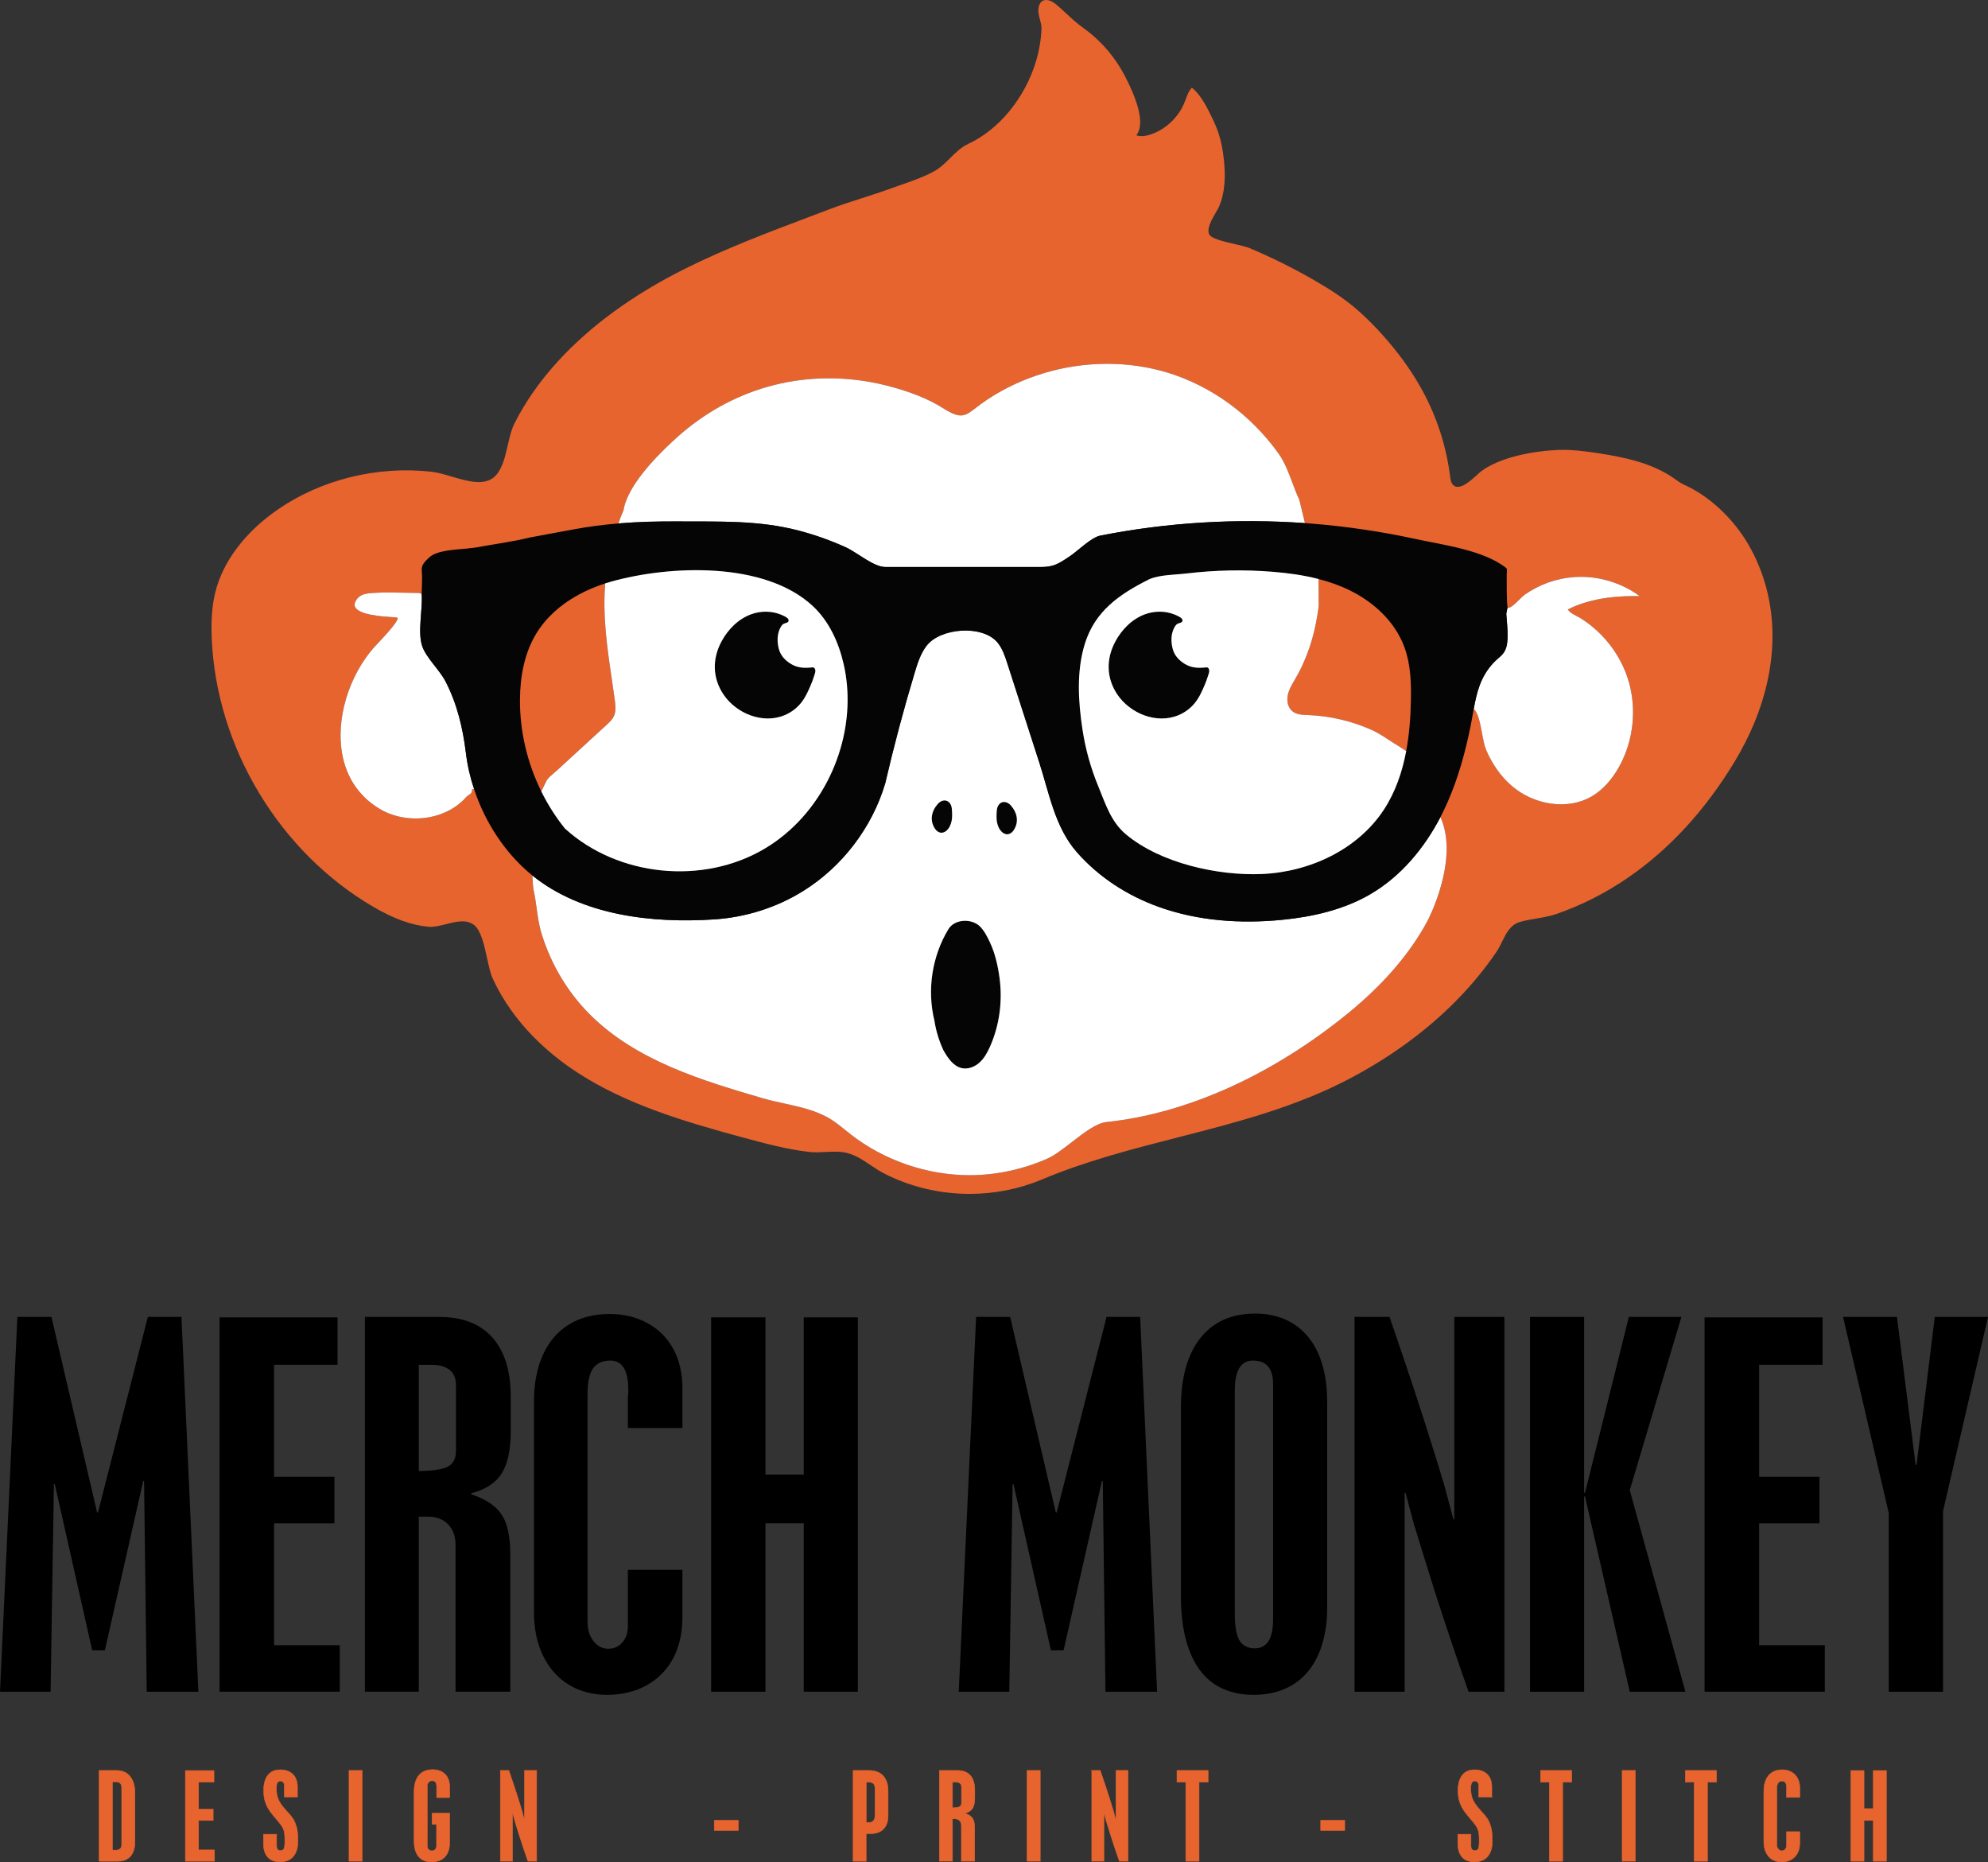 <svg viewBox="0 0 1056.2 989.14" xmlns="http://www.w3.org/2000/svg" id="Layer_2">
  <rect x="0" y="0" width="1056.2" height="989.14" fill="#333333" stroke="none"/>
  <defs>
    <style>
      .cls-1 {
        stroke: #e7642f;
        stroke-miterlimit: 10;
        stroke-width: .25px;
      }

      .cls-1, .cls-2 {
        fill: #e7642f;
      }

      .cls-3 {
        fill: #fff;
      }

      .cls-4 {
        fill: #050505;
      }
    </style>
  </defs>
  <g data-sanitized-data-name="Layer_1" data-name="Layer_1" id="Layer_1-2">
    <g>
      <g>
        <path d="M538.48,441.11c-.7,1.03-1.77,1.87-3,2.01-2.12.23-3.93-1.59-4.85-3.51-.42-.89-.73-1.83-.93-2.8-.39-1.99-.27-4.05-.14-6.08.29-4.82,4.47-6.35,7.58-2.81.82.94,1.5,1.94,2.01,2.98,1.59,3.23,1.61,6.88-.67,10.21Z" class="cls-4"></path>
        <path d="M505.6,435.99c-.2.97-.51,1.92-.93,2.81-.92,1.92-2.73,3.74-4.85,3.5-1.23-.14-2.3-.98-3-2-2.28-3.33-2.26-6.98-.67-10.21.51-1.05,1.19-2.05,2.01-2.98,3.11-3.55,7.29-2.01,7.58,2.81.13,2.03.25,4.08-.14,6.07Z" class="cls-4"></path>
        <path d="M526.01,555.86c-1.39,3.13-3.06,6.22-5.6,8.52-2.54,2.3-6.08,3.7-9.43,2.97-4.51-1-7.34-5.35-9.68-9.33-2.38-5.05-4.03-10.45-4.88-15.98-3.97-16.29-1.24-34.11,7.43-48.46,3.31-5.5,12.16-5.77,16.54-1.73,2.44,2.26,4.21,5.82,5.6,8.79,2.74,5.87,4.22,12.55,5.05,18.76,1.66,12.31,0,25.09-5.03,36.46Z" class="cls-4"></path>
        <path d="M432.45,359.3c-.43,1.41-.94,2.8-1.52,4.16-1.46,3.45-2.91,6.84-5.27,9.8-2.33,2.91-5.33,5.17-8.77,6.61-11.64,4.89-25.72-.87-32.54-11.02-5.89-8.78-5.97-18.9-1.06-28.07,3.45-6.45,8.93-12,15.8-14.51,5.04-1.84,10.85-1.87,15.83.2.96.4,3.77,1.56,4.02,2.69.27,1.24-.62,1.55-1.62,1.82-1.48.4-2.04,1.14-2.75,2.51-1.8,3.46-1.75,7.57-.76,11.27.93,3.47,3.33,6,6.34,7.85,3.44,2.11,6.89,2.29,10.6,1.96.76-.07,1.61-.33,2.14.56.74,1.26-.05,2.9-.44,4.17Z" class="cls-4"></path>
        <path d="M641.71,359.3c-.44,1.41-.95,2.8-1.52,4.16-1.47,3.45-2.91,6.84-5.28,9.8-2.32,2.91-5.33,5.17-8.76,6.61-11.64,4.89-25.73-.87-32.55-11.02-5.89-8.78-5.96-18.9-1.06-28.07,3.45-6.45,8.94-12,15.81-14.51,5.04-1.84,10.84-1.87,15.82.2.96.4,3.78,1.56,4.02,2.69.27,1.24-.61,1.55-1.62,1.82-1.47.4-2.04,1.14-2.75,2.51-1.79,3.46-1.74,7.57-.75,11.27.93,3.47,3.32,6,6.33,7.85,3.45,2.11,6.89,2.29,10.61,1.96.76-.07,1.61-.33,2.13.56.75,1.26-.04,2.9-.43,4.17Z" class="cls-4"></path>
      </g>
      <path d="M320.82,307.75c-.55-.57-1.29-.89-2-.86-1.49.06-2.58,1.15-2.71,2.7l-.17,2.13c-.44.17-.89.42-1.38.73,2.29-.96,4.62-1.82,6.98-2.57.01-.08.01-.17.02-.25.05-.66-.22-1.34-.74-1.88ZM320.82,307.75c-.55-.57-1.29-.89-2-.86-1.49.06-2.58,1.15-2.71,2.7l-.17,2.13c-.44.17-.89.42-1.38.73,2.29-.96,4.62-1.82,6.98-2.57.01-.08.01-.17.02-.25.05-.66-.22-1.34-.74-1.88ZM320.82,307.75c-.55-.57-1.29-.89-2-.86-1.49.06-2.58,1.15-2.71,2.7l-.17,2.13c-.44.17-.89.42-1.38.73,2.29-.96,4.62-1.82,6.98-2.57.01-.08.01-.17.02-.25.05-.66-.22-1.34-.74-1.88ZM928.83,289.11c-8.14-13.93-20.91-25.77-34.17-31.67-1.54-.68-2.95-1.69-4.31-2.66-.34-.25-.68-.49-1.02-.73-12.05-8.4-26.95-11.25-39.97-13.28-6.48-1-14.02-2.05-21.5-1.77-12.63.48-30.94,3.74-40.98,11.37-.54.41-1.27,1.08-2.11,1.85-3.55,3.23-9.47,8.65-12.73,5.39-1.18-1.19-1.42-3.05-1.63-4.7-2.03-15.87-6.91-31.05-14.52-45.13-4.63-8.58-10.57-17.2-17.65-25.61-4.23-5.03-8.64-9.72-13.11-13.95-1.83-1.73-3.53-3.25-5.2-4.66-5.79-4.87-12.49-9.42-21.73-14.74-11.12-6.42-22.76-12.18-34.59-17.14-1.5-.62-4.16-1.24-7.25-1.95-5.57-1.28-12.5-2.87-13.8-5.05-1.74-2.93,1.21-8.03,3.36-11.75.78-1.34,1.46-2.51,1.85-3.43,1.44-3.42,2.37-7.35,2.74-11.69.33-3.85.24-8.08-.27-12.93-.55-5.24-1.43-9.71-2.71-13.68-.8-2.5-1.85-5.08-3.19-7.86l-.04-.09c-2.59-5.4-6.14-12.8-10.93-16.53l-.15-.12-.13.14c-.96,1.01-1.76,2.42-2.53,4.44l-.06.18c-1.05,2.77-2.04,5.38-3.66,7.87-3.28,5.05-8.02,9.09-13.33,11.37-2.79,1.2-6.72,2.38-9.78,1.27,4.04-5.2,2.05-15.69-5.92-31.17-5.34-10.36-13.03-19.3-22.25-25.84-3.34-2.38-6.26-5.08-9.07-7.69-1.76-1.63-3.57-3.31-5.47-4.89-1.83-1.53-4.55-2.86-6.68-2.01-1.01.4-2.29,1.49-2.63,4.39-.22,1.88.3,3.8.81,5.67.44,1.64.9,3.34.83,4.98-.24,5.77-1.24,11.61-2.97,17.35-5.85,19.42-19.62,36.18-35.92,43.75-3.82,1.77-6.74,4.68-9.58,7.5-2.67,2.65-5.42,5.4-8.98,7.3-5.34,2.86-11.16,4.88-16.79,6.84-1.86.64-3.79,1.32-5.67,2.01-5.08,1.86-10.33,3.54-15.4,5.17-5.73,1.84-11.66,3.74-17.37,5.92-3.35,1.27-6.7,2.53-10.04,3.8-22.11,8.34-44.98,16.97-66.5,27.7-27.52,13.73-50.21,30.2-67.44,48.97-9.76,10.64-17.64,21.89-23.42,33.44-1.61,3.21-2.52,7.21-3.5,11.45-1.39,6.04-2.82,12.29-6.41,16.1-5.47,5.79-14.54,3.13-23.31.55-3.9-1.15-7.59-2.24-10.98-2.61-28.73-3.17-58.47,4.18-81.58,20.16-17.22,11.91-28.95,27.41-33.04,43.65-1.76,6.99-2.38,14.94-1.94,25.01,1.24,28.32,9.94,56.63,25.17,81.87,15.22,25.24,36.2,46.15,60.67,60.45,10.88,6.37,20.49,9.82,29.38,10.57,2.86.24,6-.56,9.32-1.4,5.32-1.35,10.81-2.74,14.92.55,3.62,2.9,5.32,10.68,6.81,17.55.92,4.2,1.78,8.16,3,10.81,11.24,24.45,30.78,40.72,45.19,50.06,26.04,16.87,56.6,25.94,88.23,34.5,11.19,3.02,22.76,6.15,34.66,7.53,2.87.34,5.84.18,8.72.03,3.9-.2,7.94-.41,11.75.61,4.54,1.2,8.42,3.82,12.18,6.36,2.26,1.52,4.59,3.09,7.06,4.36,14.09,7.27,29.84,10.93,45.59,10.93,13.11,0,26.22-2.54,38.37-7.64,23.57-9.91,48.45-16.28,72.51-22.44,30.89-7.9,62.83-16.08,92.31-31.83,21.15-11.29,39.69-24.92,55.09-40.48,8.25-8.35,15.55-17.19,21.7-26.3,1.08-1.59,1.99-3.45,2.87-5.25,2.15-4.36,4.38-8.88,9.19-10.4,2.81-.89,5.82-1.39,9.01-1.92,3.5-.59,7.12-1.19,10.49-2.36,13.26-4.56,26.02-11,37.91-19.13,22.1-15.09,41.23-35.85,56.88-61.68,4.19-6.92,7.8-14.05,10.72-21.18,6.32-15.44,9.51-30.91,9.49-46-.02-17.29-4.47-34.04-12.87-48.43ZM307.09,315.91c-.06.08-.11.16-.17.24-.05.08-.11.16-.17.23-.03-.03-.05-.06-.08-.09-7.6-8.93-12.58-19.68-14.42-31.08,2.07-.76,4.13-1.58,6.13-2.45h.05s.1-.01.15-.01c1.94-.09,3.83-.25,5.73-1.24l-.03,4.75c-.01.72-.02,1.43-.01,2.13l-.11,16.7c-.01,1.13.58,2.03,1.58,2.43.43,2.8.94,5.55,1.51,8.16-.05.07-.1.15-.16.23ZM833.1,323.93c1.17,1.57,2.91,2.46,4.58,3.32.72.37,1.47.76,2.16,1.19,3.95,2.47,7.64,5.46,10.98,8.88,6.45,6.61,11.31,14.64,14.05,23.21,4.91,15.31,3.14,32.83-4.73,46.86-4,7.14-8.95,12.44-14.73,15.76-12.43,7.15-30.26,4.68-42.4-5.87-5.66-4.92-10.2-11.35-13.5-19.09-.86-2-1.46-5.2-2.09-8.58-1.02-5.37-2.06-10.91-4.29-12.88l-.16-.13h-.01s-.13.16-.13.16c-3.85,4.77-4.02,13.51-3.99,16.08,0,.1,0,.21,0,.32.02.43.04.91-.14,1.14-1.73,2.2-2.13,4.62-2.27,6.71-.97.19-1.69.86-1.98,1.86l-5.92,20.41v.02s-.11.13-.17.21c-.05.06-.1.13-.12.15-.61.74-1.34,1.49-2.23,2.28-1.02-1.3-1.76-1.89-2.39-1.91-.29,0-.57.13-.8.4-.63.76.36,5.2.92,6.05l.02.07.1.02c.23.14.74,1.64.93,2.2.11.33.19.56.24.67.09.19.18.38.26.57,10.19,22.56-6.64,54.65-6.81,54.97-9.2,17.28-23.43,33.84-42.3,49.23-40.24,32.82-85.8,53.34-128.31,57.77-5.41.56-12,5.67-18.37,10.61-4.56,3.53-9.27,7.18-13.34,8.96-12.07,5.29-25.28,8.27-38.2,8.64-.93.03-1.85.04-2.78.04-22.59,0-45.5-7.84-63.28-21.73-.95-.74-1.88-1.5-2.81-2.26-2.49-2.01-5.05-4.09-7.82-5.8-7.38-4.55-16.17-6.47-24.66-8.33-3.84-.84-7.81-1.71-11.54-2.8-31.39-9.22-66.98-19.67-91.87-44.65-11.72-11.76-20.54-26.58-25.51-42.84-1.4-4.62-2.03-9.2-2.63-13.63-.43-3.16-.84-6.15-1.5-9.07-.37-1.61-.55-4.59-.73-8.1-.01-.35-.03-.71-.05-1.07-.46-9.31-1.04-20.9-4.82-24.06-.38-.32-.79-.46-1.21-.46-1.75,0-3.83,2.39-5.86,4.71-.74.85-1.43,1.65-2.1,2.31-.19-.11-.37-.23-.56-.36l-.08-.05-9.78-16.98c-.02-.41-.04-.85-.03-1.28.03-1.67-1.14-2.44-2.2-2.6l-1.24-2.15c-.36-.63-.88-1.05-1.51-1.22-.09-.53-.19-1.07-.32-1.6-.1-.4-.3-.7-.6-.87-.17-.1-.37-.15-.6-.17-.28-.03-.62.01-.99.11l-.18.05.03.19c.23,1.5-.76,2.15-1.81,2.85-.48.32-.93.62-1.27,1.01-10.84,12.36-31.65,15.05-46.39,6-11.37-6.98-18.27-18.04-19.94-31.99-2.31-19.3,5.68-41.89,19.89-56.21.11-.11,10.65-10.98,9.97-12.86-.04-.12-.16-.32-.5-.36-.47-.04-1.16-.09-2.02-.14-5.36-.34-17.89-1.15-19.97-5.37-.54-1.11-.32-2.41.67-3.88,2.15-3.2,5.72-3.41,9.18-3.62l.68-.05c5.15-.33,10.39-.2,15.45-.07,2.42.05,4.93.12,7.39.13.42,0,.84.12,1.28.24.21.06.42.12.63.16h.06s.19.06.19.06v-.26c.02-1.21.07-2.44.11-3.63.1-2.76.21-5.62-.06-8.4-.27-2.8,1.45-4.48,2.96-5.96.23-.22.45-.43.65-.65,2.12-2.16,5.17-3.25,8.38-2.99,2.08.17,4.21,0,6.27-.16.45-.03.91-.07,1.36-.1.27-.02.53-.03.8-.04,1.41-.05,2.88-.1,4.08-1.53.16-.19.36-.33.61-.44.03-.02.06-.04.1-.05.07.01.15.01.22.01,12.58.91,25.15-.52,37.36-4.27,1.96,10.96,6.53,21.37,13.25,30.15-.75-.07-1.45.2-2.04.78-2.42,2.38-4.79,5.08-7.06,8.03-1.23.83-1.98,2.34-2.53,3.45l-.08.13c-2.43,3.56-4.59,7.3-6.41,11.11-1.33,1.37-2.01,2.92-2.14,4.9-.55,1.36-1.06,2.7-1.48,3.94-.36.59-.58,1.26-.66,2.03-3.5,10.96-4.78,22.63-3.71,33.74.69,7.09,2.25,13.93,4.63,20.3.15.39.36.73.65,1.01-.1.29-.16.59-.16.89v4.46c0,.7.31,1.44.8,1.93s1.27.81,1.94.8c.53-.03,1.04-.18,1.45-.44.56,1.35-.9,6.77-2.07,11.17-1.51,5.63-2.11,8.14-1.49,8.62.1.08.29.15.59-.02.5-.29,2.76-4.81,7.03-13.58.1-.2.2-.41.3-.62,1.28-2.66,2.4-4.95,2.58-5.24.93-1.44,2.39-2.66,3.8-3.84.57-.47,1.1-.92,1.6-1.38,5.66-5.19,11.31-10.38,16.97-15.58l9.43-8.65c1.43-1.32,3.07-2.82,3.93-4.75,1.21-2.69.78-5.86.44-8.4-.53-3.9-1.09-7.78-1.64-11.53-2.49-16.92-4.83-32.9-3.45-50.48.01-.08.01-.17.02-.25.05-.66-.22-1.34-.74-1.88-.55-.57-1.29-.89-2-.86-1.49.06-2.58,1.15-2.71,2.7l-.17,2.13c-.44.17-.89.42-1.38.73-.08.05-.17.1-.26.16v-.06l2.28-31.24,11.38-1.24.04-.13c.19-.64.38-1.28.58-1.91.78-2.44,1.66-4.75,2.64-6.89l.02-.06c1.6-10.12,11.59-23.66,28.86-39.14,13.73-12.29,30.06-21.41,47.25-26.36,20.45-5.9,42.47-6.17,63.67-.78,12.32,3.12,22.07,7.02,29.81,11.9,9.64,6.09,11.7,4.51,17.81-.19,1.62-1.24,3.45-2.64,5.8-4.2,9.17-6.1,19.32-10.84,30.15-14.1,21.68-6.53,45.07-6.61,65.86-.23,23.32,7.16,44.25,22.46,58.93,43.09,3.14,4.42,5.22,9.97,7.24,15.33,1.14,3.06,2.33,6.23,3.68,9.07l3.01,12.39,4.98,20.46c.34,1.39,1.37,1.91,2.34,1.95-.1.28-.14.58-.14.9l.04,6.38.09,14.29c-1.81,14.73-5.86,27.37-12.38,38.63-.18.31-.37.63-.55.94-1.41,2.4-2.86,4.87-3.46,7.61-.79,3.54.18,7.01,2.47,8.83,2.18,1.74,5.1,1.84,7.92,1.95h.28c11.57.43,23.33,3.19,34.02,7.99,3.05,1.37,6.08,3.36,9.02,5.28,1.71,1.12,3.47,2.28,5.2,3.28.22.13.78.51,1.49.98.87.59,1.7,1.13,2.46,1.62,3.65,2.38,6.03,3.67,6.73,3.25,1.54-1.21-.12-5.4-1.87-9.84-.32-.81-.64-1.61-.94-2.4,2.21-11.01,2.42-22.23.63-33.36-.1-.58-.45-1.1-1-1.47,0-.17-.02-.34-.05-.51-3.57-21.96-20.4-41.08-41.87-47.59-1.21-.37-2.17.1-2.74.86l-.05-6.73c0-.75-.26-1.4-.75-1.87-.45-.43-1.07-.7-1.74-.75.21-.51.25-1.07.1-1.65l-3.54-14.58c.34.34.76.59,1.2.71.7.19,1.55.08,2.1-.28.66-.43,1.11-1.01,1.25-1.63.18-.77.08-1.5-.28-2.09l-.05-.09c1.91.53,3.92.79,6.13.81.25,1.26,1.22,2.09,2.61,2.24l16.36,1.72c.68.07,1.37-.22,1.93-.8,1.28-.04,2.25.04,2.88,1.39.38.81,1.34.8,2.16.8.22,0,.42,0,.62.01,1.22.09,2.48.14,3.69.18.91.03,1.81.07,2.72.12.32.01.64.01.97.01,1.36,0,2.64,0,3.61,1.35.48.66,1.35.67,2.12.67.24,0,.47.01.69.03,1.16.1,2.32.2,3.48.29,1.74.15,3.54.29,5.3.48.26.03.53.04.81.05,1.13.04,2.21.08,2.77,1.44.35.84,1.2.84,1.89.85.15,0,.3,0,.44,0,1.18.08,2.37.14,3.56.21.29.95,1,1.63,1.85,1.79,10.08,1.91,19.64,5.44,28.42,10.5.37.22.76.34,1.16.37-.01.18-.03.37-.04.55-.04.36-.07.73-.07,1.07,0,.55-.06,1.71-.15,3.19-.42,6.81-.71,13.54.79,14.46,0,.01.01.01.01.01,1.15.68,3.56-1.54,6.58-4.53,1.03-1.01,1.92-1.89,2.45-2.26,7.89-5.52,17.05-8.79,26.52-9.43,12.22-.84,24.82,2.85,34.67,10.14-8.86-.26-24.99.35-37.97,6.96l-.22.12.14.2ZM320.82,307.75c-.55-.57-1.29-.89-2-.86-1.49.06-2.58,1.15-2.71,2.7l-.17,2.13c-.44.17-.89.42-1.38.73,2.29-.96,4.62-1.82,6.98-2.57.01-.08.01-.17.02-.25.05-.66-.22-1.34-.74-1.88ZM320.82,307.75c-.55-.57-1.29-.89-2-.86-1.49.06-2.58,1.15-2.71,2.7l-.17,2.13c-.44.17-.89.42-1.38.73,2.29-.96,4.62-1.82,6.98-2.57.01-.08.01-.17.02-.25.05-.66-.22-1.34-.74-1.88ZM320.82,307.75c-.55-.57-1.29-.89-2-.86-1.49.06-2.58,1.15-2.71,2.7l-.17,2.13c-.44.17-.89.42-1.38.73,2.29-.96,4.62-1.82,6.98-2.57.01-.08.01-.17.02-.25.05-.66-.22-1.34-.74-1.88Z" class="cls-2"></path>
      <path d="M864.87,360.53c4.91,15.31,3.14,32.83-4.73,46.86-4,7.14-8.95,12.44-14.73,15.76-12.43,7.15-30.26,4.68-42.4-5.87-5.66-4.92-10.2-11.35-13.5-19.09-.86-2-1.46-5.2-2.09-8.58-1.02-5.37-2.06-10.91-4.29-12.88l-.16-.13c1.63-8.94,3.59-17.13,10.49-24.51,3.04-3.24,5.66-4.22,6.82-8.31,1.43-5.04.32-12.64-.01-17.83.22-1.08.44-2.15.65-3.23,0,.01.01.01.01.01,1.15.68,3.56-1.54,6.58-4.53,1.03-1.01,1.92-1.89,2.45-2.26,7.89-5.52,17.05-8.79,26.52-9.43,12.22-.84,24.82,2.85,34.67,10.14-8.86-.26-24.99.35-37.97,6.96l-.22.12.14.2c1.17,1.57,2.91,2.46,4.58,3.32.72.37,1.47.76,2.16,1.19,3.95,2.47,7.64,5.46,10.98,8.88,6.45,6.61,11.31,14.64,14.05,23.21Z" class="cls-3"></path>
      <path d="M765.3,434.01c-8.68,16.63-21.04,31.48-37.16,40.91-14.21,8.31-30.67,12.06-47.05,13.67-22.04,2.17-44.68.59-65.51-6.9-16.58-5.95-31.81-15.77-43.46-29.04-11.59-13.19-14.67-31.23-19.91-47.48-5.65-17.52-11.3-35.04-16.95-52.56-1.26-3.89-2.56-7.88-5.1-11.09-7.78-9.85-30.64-8.15-37.97,1.61-3.14,4.16-4.74,9.25-6.24,14.24-5.84,19.37-11.04,38.93-15.61,58.64-6.96,23.49-22.76,44.25-43.54,57.22-14.15,8.83-30.52,13.99-47.15,15.11-32.91,2.2-70.43-1.97-96.81-23.32.18,3.51.36,6.49.73,8.1.66,2.92,1.07,5.91,1.5,9.07.6,4.43,1.23,9.01,2.63,13.63,4.97,16.26,13.79,31.08,25.51,42.84,24.89,24.98,60.48,35.43,91.87,44.65,3.73,1.09,7.7,1.96,11.54,2.8,8.49,1.86,17.28,3.78,24.66,8.33,2.77,1.71,5.33,3.79,7.82,5.8.93.76,1.86,1.52,2.81,2.26,17.78,13.89,40.69,21.73,63.28,21.73.93,0,1.85-.01,2.78-.04,12.92-.37,26.13-3.35,38.2-8.64,4.07-1.78,8.78-5.43,13.34-8.96,6.37-4.94,12.96-10.05,18.37-10.61,42.51-4.43,88.07-24.95,128.31-57.77,18.87-15.39,33.1-31.95,42.3-49.23.17-.32,17-32.41,6.81-54.97ZM496.15,430.09c.51-1.05,1.19-2.05,2.01-2.98,3.11-3.55,7.29-2.01,7.58,2.81.13,2.03.25,4.08-.14,6.07-.2.97-.51,1.92-.93,2.81-.92,1.92-2.73,3.74-4.85,3.5-1.23-.14-2.3-.98-3-2-2.28-3.33-2.26-6.98-.67-10.21ZM526.01,555.86c-1.39,3.13-3.06,6.22-5.6,8.52-2.54,2.3-6.08,3.7-9.43,2.97-4.51-1-7.34-5.35-9.68-9.33-2.38-5.05-4.03-10.45-4.88-15.98-3.97-16.29-1.24-34.11,7.43-48.46,3.31-5.5,12.16-5.77,16.54-1.73,2.44,2.26,4.21,5.82,5.6,8.79,2.74,5.87,4.22,12.55,5.05,18.76,1.66,12.31,0,25.09-5.03,36.46ZM538.48,441.11c-.7,1.03-1.77,1.87-3,2.01-2.12.23-3.93-1.59-4.85-3.51-.42-.89-.73-1.83-.93-2.8-.39-1.99-.27-4.05-.14-6.08.29-4.82,4.47-6.35,7.58-2.81.82.94,1.5,1.94,2.01,2.98,1.59,3.23,1.61,6.88-.67,10.21Z" class="cls-3"></path>
      <path d="M693.31,277.86c-36.32-2.58-72.98-.4-108.71,6.63-4.83.96-11.72,7.92-15.87,10.72-.36.24-.71.48-1.05.71-4.94,3.33-7.95,5.25-14.27,5.25-27.68.01-55.37.01-83.06,0-6.2,0-15.01-7.73-20.88-10.41-8.15-3.71-16.63-6.72-25.3-8.98-21.09-5.5-41.99-4.68-63.51-4.82-10.96-.07-21.52.18-32.08,1.07.78-2.44,1.66-4.75,2.64-6.89l.02-.06c1.6-10.12,11.59-23.66,28.86-39.14,13.73-12.29,30.06-21.41,47.25-26.36,20.45-5.9,42.47-6.17,63.67-.78,12.32,3.12,22.07,7.02,29.81,11.9,9.64,6.09,11.7,4.51,17.81-.19,1.62-1.24,3.45-2.64,5.8-4.2,9.17-6.1,19.32-10.84,30.15-14.1,21.68-6.53,45.07-6.61,65.86-.23,23.32,7.16,44.25,22.46,58.93,43.09,3.14,4.42,5.22,9.97,7.24,15.33,1.14,3.06,2.33,6.23,3.68,9.07l3.01,12.39Z" class="cls-3"></path>
      <path d="M250.89,419.28l-.18.05.03.19c.23,1.5-.76,2.15-1.81,2.85-.48.32-.93.62-1.27,1.01-10.84,12.36-31.65,15.05-46.39,6-11.37-6.98-18.27-18.04-19.94-31.99-2.31-19.3,5.68-41.89,19.89-56.21.11-.11,10.65-10.98,9.97-12.86-.04-.12-.16-.32-.5-.36-.47-.04-1.16-.09-2.02-.14-5.36-.34-17.89-1.15-19.97-5.37-.54-1.11-.32-2.41.67-3.88,2.15-3.2,5.72-3.41,9.18-3.62l.68-.05c5.15-.33,10.39-.2,15.45-.07,2.42.05,4.93.12,7.39.13.42,0,.84.12,1.28.24.21.06.42.12.63.16h.06c.64,8.28-2.31,20.27.31,27.92,2.11,6.16,9.11,12.42,12.35,18.66,6.11,11.79,9.23,24.74,10.81,37.86.78,6.51,2.26,13.02,4.37,19.37-.28-.03-.62.01-.99.11Z" class="cls-3"></path>
      <path d="M800.27,325.95c.22-1.08.44-2.15.65-3.23.01-.01.01-.02.01-.03-.63-5.87-.34-11.75-.44-17.63-.02-1.19.49-2.8-.39-3.48-12.22-9.47-33.24-12.08-48.26-15.34-18.28-3.97-36.84-6.69-55.49-8.16-1.01-.08-2.03-.16-3.04-.22-36.32-2.58-72.98-.4-108.71,6.63-4.83.96-11.72,7.92-15.87,10.72-.36.24-.71.48-1.05.71-4.94,3.33-7.95,5.25-14.27,5.25-27.68.01-55.37.01-83.06,0-6.2,0-15.01-7.73-20.88-10.41-8.15-3.71-16.63-6.72-25.3-8.98-21.09-5.5-41.99-4.68-63.51-4.82-10.96-.07-21.52.18-32.08,1.07-7.94.66-15.88,1.67-23.98,3.18-7.65,1.41-15.29,2.83-22.93,4.25-9.46,2.36-19.37,3.58-28.95,5.36-.89.16-1.91.29-3.01.4-.1.02-.21.03-.32.04-7.08.71-17.46.85-21.65,5.12-1.65,1.69-3.99,3.45-3.67,6.77.39,3.96.01,8-.04,12.01,0,.07,0,.14,0,.21.64,8.27-2.31,20.26.31,27.91,2.11,6.16,9.11,12.42,12.35,18.66,6.11,11.79,9.23,24.74,10.81,37.86.78,6.51,2.26,13.02,4.37,19.37,5.75,17.4,16.21,33.57,29.99,45.06.32.27.64.53.97.79,26.38,21.35,63.9,25.52,96.81,23.32,16.63-1.12,33-6.28,47.15-15.11,20.78-12.97,36.58-33.73,43.54-57.22,4.57-19.71,9.77-39.27,15.61-58.64,1.5-4.99,3.1-10.08,6.24-14.24,7.33-9.76,30.19-11.46,37.97-1.61,2.54,3.21,3.84,7.2,5.1,11.09,5.65,17.52,11.3,35.04,16.95,52.56,5.24,16.25,8.32,34.29,19.91,47.48,11.65,13.27,26.88,23.09,43.46,29.04,20.83,7.49,43.47,9.07,65.51,6.9,16.38-1.61,32.84-5.36,47.05-13.67,16.12-9.43,28.48-24.28,37.16-40.91,1.35-2.6,2.61-5.24,3.79-7.91,5.67-12.9,9.42-26.55,12.21-40.34.63-3.13,1.14-6.19,1.67-9.16,1.63-8.94,3.59-17.13,10.49-24.51,3.04-3.24,5.66-4.22,6.82-8.31,1.43-5.04.32-12.64-.01-17.83ZM446.54,397.59c-4.83,16.54-14.15,31.81-26.9,43.31-4.14,3.74-8.64,7.08-13.47,9.93-32.74,19.37-77.88,14.85-106.02-10.74-4.9-6.1-9.11-12.73-12.57-19.74-7.45-15.08-11.43-31.89-11.33-48.72.07-12.15,2.3-24.56,8.58-34.97,5.22-8.66,12.97-15.41,21.84-20.37.08-.05.16-.1.25-.14,2.39-1.33,4.86-2.53,7.38-3.6.09-.03.17-.07.26-.1,2.29-.96,4.62-1.82,6.98-2.57,1.03-.33,2.06-.64,3.1-.93,31.19-8.74,81.47-10.89,107.15,12.93,8.68,8.06,13.8,19.35,16.44,30.9,3.37,14.78,2.57,30.28-1.69,44.81ZM735.24,430.06c-13.9,21.23-39.49,33.12-64.85,34.19-23.34.98-53.75-5.71-72.11-21.01-8.09-6.74-10.93-16.27-14.83-25.72-3.96-9.59-6.75-19.66-8.32-29.92-2.25-14.69-3.3-30.82,1.17-45.42,5.39-17.61,18.44-26.57,34.19-34.45,5.44-2.48,14.13-2.42,20.05-3.13,15.1-1.81,30.38-2.11,45.53-.89,8.22.66,16.48,1.78,24.46,3.84,5.74,1.48,11.34,3.45,16.66,6.06,12.73,6.25,23.89,16.59,28.86,29.88,1.82,4.87,2.76,9.98,3.22,15.17.4,4.57.42,9.19.32,13.77-.19,8.83-.87,17.81-2.5,26.52-2.08,11.07-5.7,21.71-11.85,31.11Z" class="cls-4"></path>
      <path d="M744.63,397.33c-.71-.47-1.27-.85-1.49-.98-1.73-1-3.49-2.16-5.2-3.28-2.94-1.92-5.97-3.91-9.02-5.28-10.69-4.8-22.45-7.56-34.02-7.98h-.28c-2.82-.12-5.74-.22-7.92-1.96-2.29-1.82-3.26-5.29-2.47-8.83.6-2.74,2.05-5.21,3.46-7.61.18-.31.37-.63.55-.94,6.52-11.26,10.57-23.9,12.38-38.63l-.09-14.29c-7.98-2.06-16.24-3.18-24.46-3.84-15.15-1.22-30.43-.92-45.53.89-5.92.71-14.61.65-20.05,3.13-15.75,7.88-28.8,16.84-34.19,34.45-4.47,14.6-3.42,30.73-1.17,45.42,1.57,10.26,4.36,20.33,8.32,29.92,3.9,9.45,6.74,18.98,14.83,25.72,18.36,15.3,48.77,21.99,72.11,21.01,25.36-1.07,50.95-12.96,64.85-34.19,6.15-9.4,9.77-20.04,11.85-31.11-.76-.49-1.59-1.03-2.46-1.62ZM641.71,359.3c-.44,1.41-.95,2.8-1.52,4.16-1.47,3.45-2.91,6.84-5.28,9.8-2.32,2.91-5.33,5.17-8.76,6.61-11.64,4.89-25.73-.87-32.55-11.02-5.89-8.78-5.96-18.9-1.06-28.07,3.45-6.45,8.94-12,15.81-14.51,5.04-1.84,10.84-1.87,15.82.2.96.4,3.78,1.56,4.02,2.69.27,1.24-.61,1.55-1.62,1.82-1.47.4-2.04,1.14-2.75,2.51-1.79,3.46-1.74,7.57-.75,11.27.93,3.47,3.32,6,6.33,7.85,3.45,2.11,6.89,2.29,10.61,1.96.76-.07,1.61-.33,2.13.56.75,1.26-.04,2.9-.43,4.17Z" class="cls-3"></path>
      <path d="M448.23,352.78c-2.64-11.55-7.76-22.84-16.44-30.9-25.68-23.82-75.96-21.67-107.15-12.93-1.04.29-2.07.6-3.1.93-1.38,17.58.96,33.56,3.45,50.48.55,3.75,1.11,7.63,1.64,11.53.34,2.54.77,5.71-.44,8.4-.86,1.93-2.5,3.43-3.93,4.75l-9.43,8.65c-5.66,5.2-11.31,10.39-16.97,15.58-.5.46-1.03.91-1.6,1.38-1.41,1.18-2.87,2.4-3.8,3.84-.18.29-1.3,2.58-2.58,5.24-.1.21-.2.42-.3.62,3.46,7.01,7.67,13.64,12.57,19.74,28.14,25.59,73.28,30.11,106.02,10.74,4.83-2.85,9.33-6.19,13.47-9.93,12.75-11.5,22.07-26.77,26.9-43.31,4.26-14.53,5.06-30.03,1.69-44.81ZM432.45,359.3c-.43,1.41-.94,2.8-1.52,4.16-1.46,3.45-2.91,6.84-5.27,9.8-2.33,2.91-5.33,5.17-8.77,6.61-11.64,4.89-25.72-.87-32.54-11.02-5.89-8.78-5.97-18.9-1.06-28.07,3.45-6.45,8.93-12,15.8-14.51,5.04-1.84,10.85-1.87,15.83.2.96.4,3.77,1.56,4.02,2.69.27,1.24-.62,1.55-1.62,1.82-1.48.4-2.04,1.14-2.75,2.51-1.8,3.46-1.75,7.57-.76,11.27.93,3.47,3.33,6,6.34,7.85,3.44,2.11,6.89,2.29,10.6,1.96.76-.07,1.61-.33,2.14.56.74,1.26-.05,2.9-.44,4.17Z" class="cls-3"></path>
    </g>
    <g>
      <path d="M9.23,699.5h18.1l24.25,103.86h.47l26.5-103.86h17.86l8.99,199.08h-27.44l-1.42-111.9h-.47l-20.35,89.9h-6.74l-19.87-88.24h-.47l-1.77,110.25H0l9.23-199.08Z"></path>
      <path d="M116.63,699.73h62.69v25.2h-33.71v59.5h32.06v24.72h-32.06v64.7h34.9v24.72h-63.88v-198.84Z"></path>
      <path d="M193.88,699.5h39.51c12.3,0,21.71,3.65,28.21,10.94,6.51,7.3,9.76,17.84,9.76,31.64v17.98c0,9.94-1.6,17.45-4.79,22.53-3.19,5.09-8.62,8.62-16.26,10.59v.47c5.13,1.74,9.25,3.92,12.36,6.56,3.11,2.64,5.3,6.05,6.56,10.23,1.26,4.18,1.89,9.42,1.89,15.73v72.39h-29.1v-77.95c0-4.57-1.32-8.22-3.96-10.94-2.64-2.72-6.13-4.08-10.47-4.08h-5.09v92.97h-28.63v-199.08ZM222.5,724.93v56.42c7.65-.08,12.85-.89,15.61-2.42,2.76-1.54,4.14-4.28,4.14-8.22v-35.13c0-3.47-1.12-6.11-3.37-7.92-2.25-1.81-5.46-2.72-9.64-2.72h-6.74Z"></path>
      <path d="M362.55,758.52h-28.98v-16.68c.16-.79.24-1.93.24-3.43,0-10.49-3.15-15.73-9.46-15.73-4.18,0-7.26,1.38-9.23,4.14-1.97,2.76-2.96,7.14-2.96,13.13v121.6c0,4.02,1.04,7.39,3.13,10.11,2.09,2.72,4.71,4.08,7.87,4.08s5.58-1.12,7.51-3.37c1.93-2.25,2.9-5.07,2.9-8.46v-30.05h28.98v25.2c0,6.15-.91,11.75-2.72,16.8-1.81,5.05-4.52,9.4-8.1,13.07-3.59,3.67-7.87,6.47-12.83,8.4s-10.41,2.9-16.32,2.9c-7.73,0-14.53-1.79-20.4-5.38-5.88-3.59-10.43-8.71-13.66-15.38-3.23-6.66-4.85-14.41-4.85-23.24v-111.43c0-9.78,1.6-18.18,4.79-25.2,3.19-7.02,7.81-12.38,13.84-16.09,6.03-3.71,13.23-5.56,21.59-5.56,7.57,0,14.31,1.64,20.23,4.91,5.91,3.27,10.47,7.87,13.66,13.78,3.19,5.91,4.79,12.85,4.79,20.82v21.06Z"></path>
      <path d="M377.81,699.73h28.86v83.51h20.35v-83.51h28.74v198.84h-28.74v-89.43h-20.35v89.43h-28.86v-198.84Z"></path>
      <path d="M518.58,699.5h18.1l24.25,103.86h.47l26.5-103.86h17.86l8.99,199.08h-27.44l-1.42-111.9h-.47l-20.35,89.9h-6.74l-19.87-88.24h-.47l-1.77,110.25h-26.85l9.23-199.08Z"></path>
      <path d="M705.12,744.45v109.54c0,9.46-1.56,17.72-4.67,24.78-3.12,7.06-7.61,12.4-13.49,16.03-5.88,3.63-12.88,5.44-21,5.44s-15.3-1.97-21.06-5.92c-5.76-3.94-10.11-9.88-13.07-17.8-2.96-7.93-4.44-17.45-4.44-28.57v-100.07c0-16.01,3.43-28.37,10.29-37.08,6.86-8.71,16.6-13.07,29.22-13.07,7.88,0,14.71,1.85,20.46,5.56,5.76,3.71,10.15,9.05,13.19,16.03,3.03,6.98,4.55,15.36,4.55,25.14ZM656.03,738.65v118.53c0,6.62.83,11.34,2.48,14.14,1.66,2.8,4.38,4.2,8.16,4.2,6.46,0,9.7-5.09,9.7-15.26v-125.15c0-8.28-3.59-12.42-10.76-12.42-6.39,0-9.58,5.32-9.58,15.97Z"></path>
      <path d="M719.67,699.5h18.57c7.73,22.47,13.72,40.38,17.98,53.7,2.13,6.62,4.14,12.97,6.03,19.04,1.89,6.07,3.67,11.91,5.32,17.51l4.61,17.27h.47v-107.52h26.62v199.08h-19.04c-5.68-16.01-11.67-33.79-17.98-53.35-3.08-9.78-5.38-17.19-6.92-22.24-1.54-5.04-2.94-9.58-4.2-13.6l-4.38-16.44h-.47v105.63h-26.62v-199.08Z"></path>
      <path d="M812.88,699.5h28.74v93.45h.47l23.3-93.45h27.92l-27.44,92.03,29.57,107.05h-29.57l-23.78-103.74h-.47v103.74h-28.74v-199.08Z"></path>
      <path d="M905.62,699.73h62.69v25.2h-33.71v59.5h32.06v24.72h-32.06v64.7h34.9v24.72h-63.88v-198.84Z"></path>
      <path d="M979.19,699.5h28.63l9.94,78.66h.47l9.7-78.66h28.27l-23.89,103.15v95.93h-28.86v-94.99l-24.25-104.09Z"></path>
    </g>
    <g>
      <path d="M52.68,940.4h9.31c2.01,0,3.74.47,5.2,1.42s2.57,2.32,3.34,4.11,1.15,3.92,1.15,6.36v26.13c0,2.12-.36,3.96-1.07,5.52s-1.74,2.73-3.08,3.51c-1.34.78-2.98,1.17-4.93,1.17h-9.91v-48.21ZM59.73,946.42v36.33h2.03c.86,0,1.56-.26,2.09-.77.53-.52.8-1.19.8-2.03v-30.34c0-2.12-1.02-3.18-3.07-3.18h-1.86Z" class="cls-1"></path>
      <path d="M98.5,940.46h15.18v6.1h-8.17v14.41h7.76v5.99h-7.76v15.67h8.45v5.99h-15.47v-48.16Z" class="cls-1"></path>
      <path d="M158.04,954.47h-6.99v-5.87c0-.82-.18-1.46-.54-1.91-.36-.45-.86-.67-1.49-.67-.78,0-1.34.31-1.68.95-.33.63-.5,1.64-.5,3.04,0,3.08.71,5.66,2.12,7.76.65,1.05,1.79,2.49,3.44,4.33.27.29.71.75,1.32,1.4.96,1.15,1.67,2.1,2.15,2.86.48.76.89,1.67,1.23,2.72.78,2,1.17,4.58,1.17,7.74v1.55c0,2.14-.38,4.02-1.13,5.64-.75,1.62-1.83,2.86-3.24,3.7-1.4.84-3.09,1.26-5.06,1.26-2.88,0-5.08-.84-6.6-2.54-1.52-1.69-2.28-4.13-2.28-7.32v-4.81h6.99v6.27c0,.74.18,1.33.53,1.76s.85.64,1.48.64c.9,0,1.51-.31,1.85-.93.33-.62.5-1.75.5-3.39v-2.18c-.02-1.09-.08-2.01-.19-2.76-.11-.75-.26-1.4-.47-1.93-.27-.75-.73-1.57-1.38-2.48-.65-.91-1.83-2.34-3.55-4.31-1.39-1.62-2.5-3.15-3.32-4.58-.82-1.43-1.41-2.89-1.78-4.38-.36-1.49-.54-3.16-.54-5.01,0-3.53.75-6.25,2.26-8.14,1.51-1.89,3.68-2.84,6.5-2.84s5.16.81,6.78,2.42c1.61,1.61,2.42,3.88,2.42,6.8v5.21Z" class="cls-1"></path>
      <path d="M185.43,940.4h6.99v48.21h-6.99v-48.21Z" class="cls-1"></path>
      <path d="M238.89,954.81h-6.9v-5.84c0-2.08-.8-3.12-2.41-3.12-.71,0-1.31.26-1.82.79-.51.53-.76,1.18-.76,1.96v31.91c0,.75.22,1.36.66,1.85.44.49,1.02.73,1.75.73s1.35-.24,1.82-.73c.47-.49.7-1.12.7-1.91v-11.43h-2.41v-5.99h9.37v15.9c0,2.1-.38,3.91-1.15,5.43-.76,1.52-1.88,2.67-3.35,3.47-1.47.79-3.24,1.19-5.3,1.19-1.85,0-3.47-.42-4.84-1.28-1.38-.85-2.43-2.09-3.15-3.71-.73-1.62-1.09-3.55-1.09-5.79v-26.7c0-2.42.38-4.51,1.13-6.26.75-1.75,1.86-3.07,3.32-3.97s3.22-1.35,5.29-1.35c1.45,0,2.74.21,3.85.62,1.12.41,2.07,1,2.85,1.78s1.38,1.72,1.81,2.84c.42,1.12.63,2.41.63,3.88v5.73Z" class="cls-1"></path>
      <path d="M265.83,940.4h4.5c1.87,5.44,3.32,9.78,4.35,13.01.52,1.6,1,3.14,1.46,4.61.46,1.47.89,2.88,1.29,4.24l1.12,4.18h.11v-26.04h6.45v48.21h-4.61c-1.38-3.88-2.83-8.18-4.35-12.92-.74-2.37-1.3-4.16-1.68-5.39-.37-1.22-.71-2.32-1.02-3.29l-1.06-3.98h-.11v25.58h-6.45v-48.21Z" class="cls-1"></path>
      <path d="M379.49,966.9h12.78v5.36h-12.78v-5.36Z" class="cls-1"></path>
      <path d="M453.24,940.4h8.51c2.12,0,3.93.42,5.44,1.26,1.51.84,2.66,2.07,3.45,3.7.79,1.62,1.19,3.56,1.19,5.82v13.32c0,1.93-.35,3.61-1.06,5.04-.71,1.43-1.75,2.53-3.12,3.28-1.38.75-2.97,1.13-4.78,1.13h-2.69v14.67h-6.93v-48.21ZM460.23,946.62v21.4h1.58c2.04,0,3.06-1.29,3.06-3.87v-13.89c0-1.34-.25-2.28-.76-2.82-.51-.54-1.37-.82-2.59-.82h-1.29Z" class="cls-1"></path>
      <path d="M499.12,940.4h9.57c2.98,0,5.26.88,6.83,2.65,1.58,1.77,2.36,4.32,2.36,7.66v4.35c0,2.41-.39,4.23-1.16,5.46-.77,1.23-2.09,2.09-3.94,2.56v.11c1.24.42,2.24.95,2.99,1.59.75.64,1.28,1.47,1.59,2.48.31,1.01.46,2.28.46,3.81v17.53h-7.05v-18.88c0-1.11-.32-1.99-.96-2.65-.64-.66-1.49-.99-2.54-.99h-1.23v22.52h-6.93v-48.21ZM506.05,946.56v13.67c1.85-.02,3.11-.21,3.78-.59.67-.37,1-1.04,1-1.99v-8.51c0-.84-.27-1.48-.82-1.92-.54-.44-1.32-.66-2.33-.66h-1.63Z" class="cls-1"></path>
      <path d="M545.68,940.4h6.99v48.21h-6.99v-48.21Z" class="cls-1"></path>
      <path d="M580.03,940.4h4.5c1.87,5.44,3.32,9.78,4.35,13.01.52,1.6,1,3.14,1.46,4.61.46,1.47.89,2.88,1.29,4.24l1.12,4.18h.12v-26.04h6.45v48.21h-4.61c-1.38-3.88-2.83-8.18-4.35-12.92-.75-2.37-1.3-4.16-1.68-5.39-.37-1.22-.71-2.32-1.02-3.29l-1.06-3.98h-.11v25.58h-6.45v-48.21Z" class="cls-1"></path>
      <path d="M625.3,940.4h16.56v6.16h-4.81v42.06h-7.05v-42.06h-4.7v-6.16Z" class="cls-1"></path>
      <path d="M701.66,966.9h12.78v5.36h-12.78v-5.36Z" class="cls-1"></path>
      <path d="M792.6,954.47h-6.99v-5.87c0-.82-.18-1.46-.54-1.91-.36-.45-.86-.67-1.49-.67-.78,0-1.34.31-1.68.95-.33.63-.5,1.64-.5,3.04,0,3.08.71,5.66,2.12,7.76.65,1.05,1.79,2.49,3.44,4.33.27.29.71.75,1.32,1.4.95,1.15,1.67,2.1,2.15,2.86.48.76.89,1.67,1.23,2.72.78,2,1.17,4.58,1.17,7.74v1.55c0,2.14-.38,4.02-1.13,5.64s-1.83,2.86-3.24,3.7c-1.4.84-3.09,1.26-5.06,1.26-2.88,0-5.09-.84-6.6-2.54-1.52-1.69-2.28-4.13-2.28-7.32v-4.81h6.99v6.27c0,.74.18,1.33.53,1.76s.85.64,1.48.64c.9,0,1.51-.31,1.85-.93.33-.62.5-1.75.5-3.39v-2.18c-.02-1.09-.08-2.01-.19-2.76-.11-.75-.26-1.4-.47-1.93-.27-.75-.73-1.57-1.38-2.48-.65-.91-1.83-2.34-3.55-4.31-1.39-1.62-2.5-3.15-3.32-4.58s-1.41-2.89-1.78-4.38c-.36-1.49-.54-3.16-.54-5.01,0-3.53.75-6.25,2.26-8.14s3.68-2.84,6.5-2.84,5.16.81,6.77,2.42,2.42,3.88,2.42,6.8v5.21Z" class="cls-1"></path>
      <path d="M818.48,940.4h16.56v6.16h-4.81v42.06h-7.05v-42.06h-4.7v-6.16Z" class="cls-1"></path>
      <path d="M861.83,940.4h6.99v48.21h-6.99v-48.21Z" class="cls-1"></path>
      <path d="M895.41,940.4h16.56v6.16h-4.81v42.06h-7.05v-42.06h-4.7v-6.16Z" class="cls-1"></path>
      <path d="M956.18,954.7h-7.02v-4.04c.04-.19.06-.47.06-.83,0-2.54-.76-3.81-2.29-3.81-1.01,0-1.76.33-2.23,1-.48.67-.72,1.73-.72,3.18v29.45c0,.97.25,1.79.76,2.45s1.14.99,1.91.99,1.35-.27,1.82-.82c.47-.54.7-1.23.7-2.05v-7.28h7.02v6.1c0,1.49-.22,2.85-.66,4.07-.44,1.22-1.09,2.28-1.96,3.17-.87.89-1.91,1.57-3.11,2.03s-2.52.7-3.95.7c-1.87,0-3.52-.43-4.94-1.3s-2.53-2.11-3.31-3.72c-.78-1.61-1.17-3.49-1.17-5.63v-26.99c0-2.37.39-4.4,1.16-6.1s1.89-3,3.35-3.9c1.46-.9,3.2-1.35,5.23-1.35,1.83,0,3.47.4,4.9,1.19,1.43.79,2.54,1.91,3.31,3.34.77,1.43,1.16,3.11,1.16,5.04v5.1Z" class="cls-1"></path>
      <path d="M983.34,940.46h6.99v20.23h4.93v-20.23h6.96v48.16h-6.96v-21.66h-4.93v21.66h-6.99v-48.16Z" class="cls-1"></path>
    </g>
  </g>
</svg>